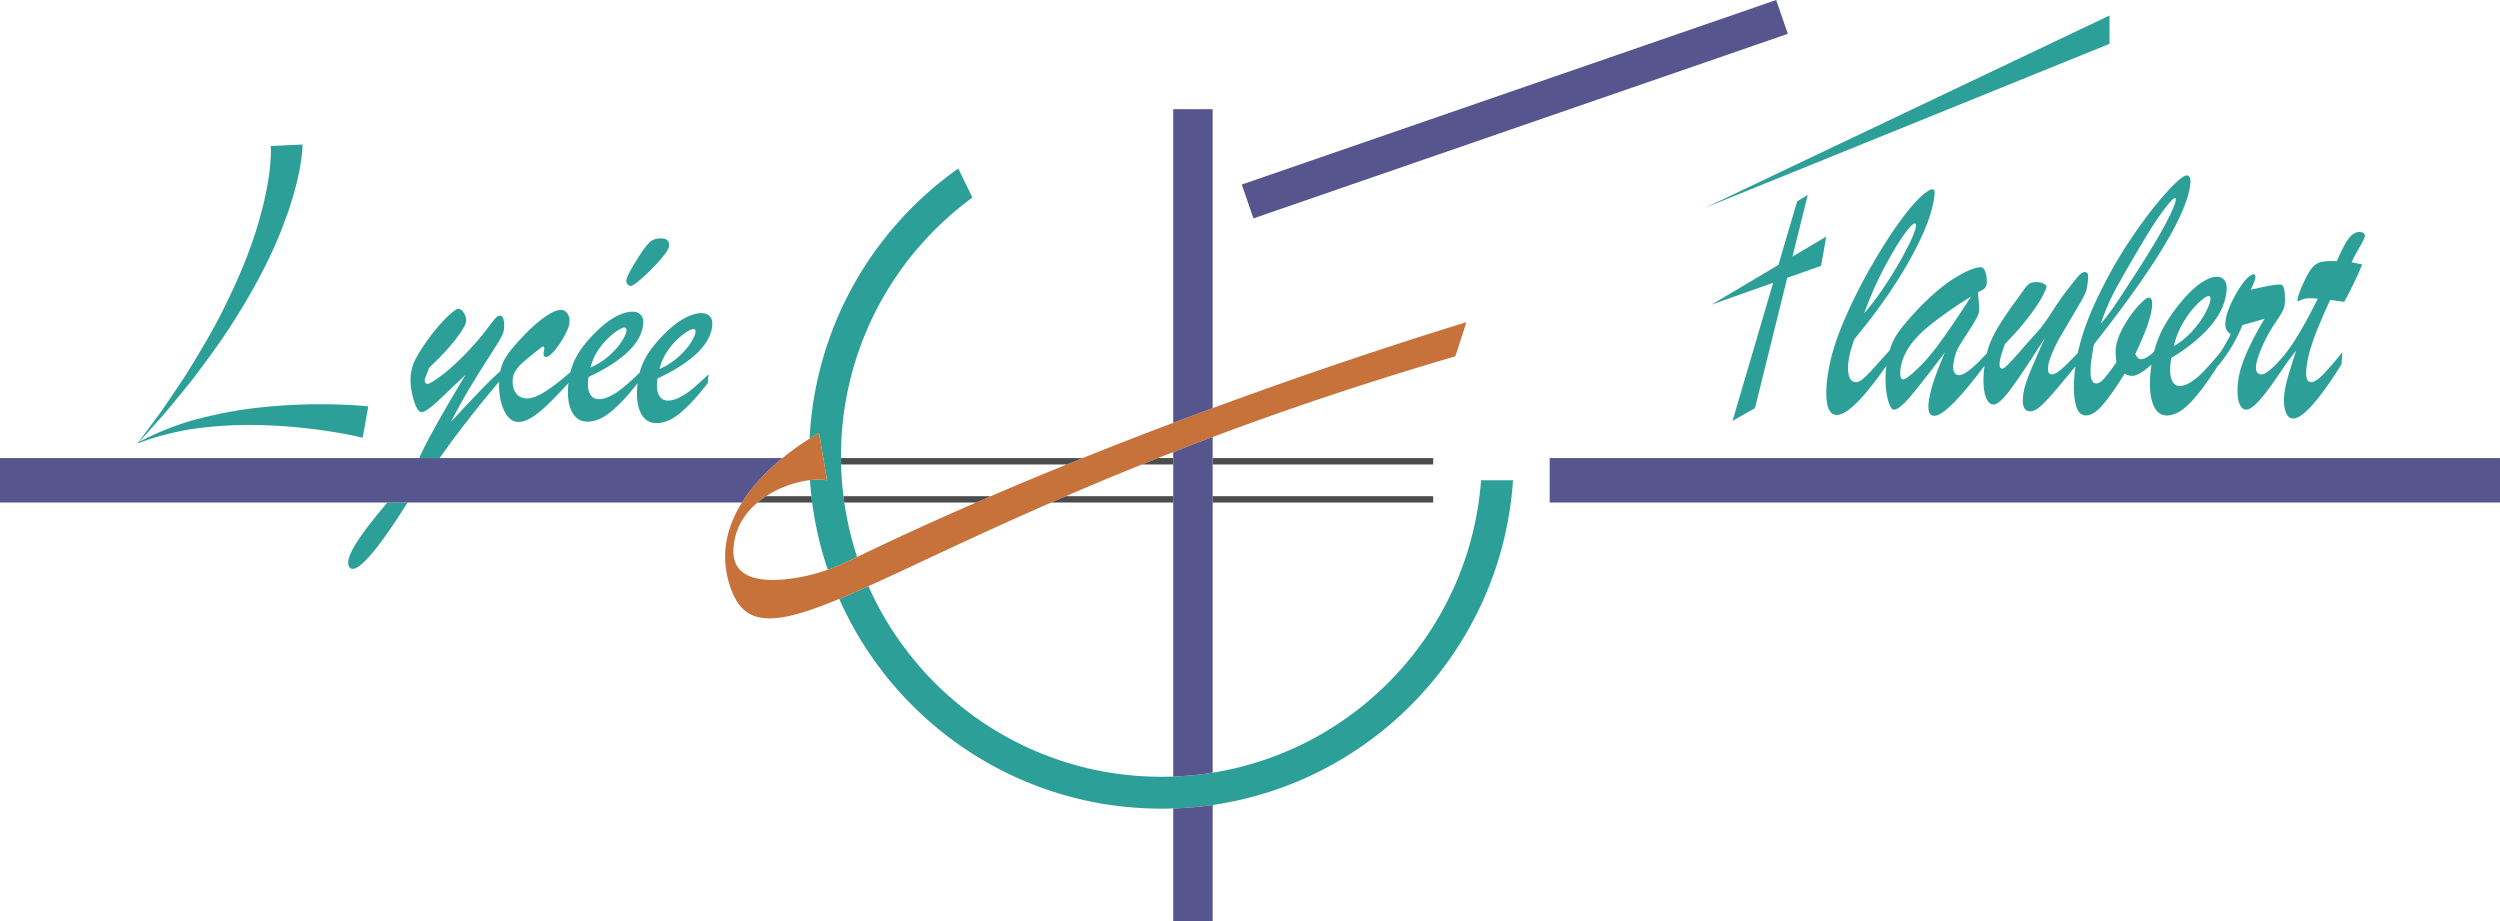 <svg xmlns="http://www.w3.org/2000/svg" width="651.371" height="240" viewBox="0 0 651.371 240"><path d="M612.708 68.328c.486-1.064 1.178-2.372 2.071-3.914.898-1.544 1.354-2.489 1.38-2.84.054-.735-.416-1.104-1.402-1.123-.995-.02-1.924.537-2.795 1.674-.868 1.149-1.9 3.115-3.096 5.91l-1.174-.02c-1.416-.023-2.522.105-3.324.377-.803.265-1.516.801-2.133 1.603-.611.803-1.301 2.044-2.063 3.719-.946 1.995-1.468 3.497-1.56 4.507-.018.184.012.277.089.278.069 0 .212-.056.413-.154.21-.106.426-.204.664-.293.558-.235 1.389-.35 2.482-.336.336.005.626.017.862.036.243.02.5.04.773.077-3.374 6.758-6.197 11.56-8.45 14.316l-.006.069c-3.005 3.549-5.072 5.338-6.185 5.333-1.114-.005-1.598-.761-1.444-2.264.11-1.08.621-2.684 1.52-4.798.9-2.102 1.938-4.038 3.117-5.8.988-1.452 1.692-2.554 2.113-3.31.42-.746.665-1.45.727-2.097.097-1.005.086-2.019-.017-3.031-.11-1.002-.31-1.645-.597-1.924-.141-.127-.404-.189-.795-.194-1.005-.015-3.481.433-7.446 1.355.747-1.576 1.15-2.619 1.204-3.133.061-.58-.093-.864-.47-.87-.238-.003-.503.092-.787.303-.723.413-1.574 1.348-2.56 2.794a30.936 30.936 0 0 0-2.62 4.714c-.762 1.702-1.203 3.109-1.33 4.233-.112.998-.056 1.752.163 2.252.218.508.62.933 1.186 1.282-.63 1.277-1.479 2.8-2.582 4.586l-.009.01c-1.667 2.027-3.088 3.647-4.235 4.853-1.16 1.228-2.294 2.204-3.403 2.944-1.12.741-2.156 1.12-3.115 1.117-.92-.003-1.602-.549-2.03-1.625-.438-1.066-.53-2.561-.287-4.463l.154-1.203c2.971-1.8 5.497-3.669 7.596-5.6 2.078-1.92 3.683-3.85 4.802-5.783 1.115-1.932 1.78-3.869 2-5.802.15-1.314.006-2.312-.439-2.97-.443-.665-1.103-1-1.995-1.013-1.11-.017-2.435.464-3.973 1.454-1.544.992-3.17 2.477-4.873 4.466-2.496 2.922-4.406 5.73-5.706 8.416a27.528 27.528 0 0 0-1.882 5.216l.005-.044c-1.373 1.307-2.509 1.959-3.404 1.953-.395-.002-.671-.11-.844-.322a10.3 10.3 0 0 1-.655-.99c1.235-2.592 2.214-4.874 2.95-6.87.724-1.976 1.176-3.672 1.366-5.074.248-1.84-.023-2.762-.807-2.772-.499-.006-1.406.706-2.72 2.14-1.31 1.441-2.552 3.165-3.712 5.174-1.175 2.029-1.882 3.915-2.136 5.673-.121.842-.071 2.127.15 3.867-1.512 2.138-2.621 3.593-3.322 4.358-.702.766-1.34 1.15-1.914 1.147-1.476-.005-1.874-2.272-1.198-6.756.258-1.71.453-2.845.573-3.423 15.952-20.232 24.086-33.8 25.068-41.44.219-1.705-.066-2.564-.854-2.584-.834-.022-2.625 1.482-5.392 4.525-2.8 3.078-5.821 7.01-9.08 11.847-3.308 4.894-6.329 10.232-9.065 16.026-2.307 4.872-3.937 9.504-4.882 13.867-1.89 1.99-3.31 3.396-4.246 4.211-1.044.916-1.909 1.369-2.594 1.366-.826-.004-1.092-.857-.814-2.562.126-.775.522-1.937 1.191-3.475a37.099 37.099 0 0 1 2.146-4.21c1.409-2.391 2.62-4.44 3.648-6.176 1.013-1.72 1.697-2.897 2.038-3.536.341-.637.582-1.155.726-1.563.142-.4.266-.934.366-1.58.222-1.43.28-2.37.193-2.835-.095-.466-.37-.707-.84-.714-.485-.007-1.046.356-1.679 1.065-.643.719-1.88 2.282-3.717 4.69-.794 1.062-1.879 2.649-3.24 4.768-1.37 2.122-2.536 3.733-3.495 4.819a388.374 388.374 0 0 0-4.432 4.974c-1.66 1.892-2.836 3.171-3.518 3.839-.683.669-1.15 1.007-1.392 1.006-.667-.003-.874-.714-.625-2.12.18-1.017.63-2.476 1.35-4.388a68.49 68.49 0 0 0 5.65-6.348c1.671-2.122 2.914-3.925 3.748-5.398.823-1.467 1.284-2.48 1.378-3.044.046-.272-.19-.557-.71-.83a3.842 3.842 0 0 0-1.732-.416c-.864-.012-1.508.106-1.934.365-.434.26-.911.766-1.447 1.513-.538.749-1.195 1.67-1.983 2.763a123.818 123.818 0 0 0-3.378 4.818c-.948 1.435-1.75 2.771-2.394 4.008-.645 1.231-1.134 2.37-1.48 3.406a21.131 21.131 0 0 0-.464 1.645l-.002.009c-3.46 3.79-5.874 5.7-7.22 5.695-1.39-.007-1.855-1.24-1.39-3.672.282-1.48.72-2.72 1.306-3.734.592-1.003 1.57-2.558 2.95-4.668 1.372-2.098 2.125-3.518 2.268-4.286.071-.383.095-.82.063-1.316a60.263 60.263 0 0 0-.15-1.931l-.178-1.95c.768-.37 1.32-.69 1.648-.953.327-.262.544-.68.647-1.238.065-.351.058-.883-.013-1.604-.078-.72-.238-1.353-.494-1.903s-.588-.827-1.003-.834c-1.546-.024-3.93.98-7.187 3.032-3.281 2.075-6.896 5.284-10.87 9.658-1.526 1.733-2.667 3.132-3.421 4.201-.757 1.073-1.34 2.123-1.743 3.15-.183.466-.35.976-.512 1.551a1590.47 1590.47 0 0 1-4.436 4.945 31.427 31.427 0 0 1-2.426 2.42c-.752.648-1.383.976-1.908.974-1.026-.004-1.68-.677-1.961-2.027-.282-1.336-.182-3.068.29-5.2.205-.922.599-2.237 1.184-3.951 5.662-6.824 10.29-13.395 13.92-19.737 3.562-6.24 5.766-11.432 6.634-15.637.28-1.355.403-2.306.38-2.865-.023-.55-.239-.834-.649-.843-.33-.008-.844.25-1.545.776-1.722 1.252-3.78 3.479-6.195 6.707-2.426 3.249-4.943 7.104-7.548 11.582a137.926 137.926 0 0 0-6.971 13.562c-2.028 4.563-3.426 8.54-4.195 11.929-.953 4.203-1.308 7.642-1.04 10.27.26 2.65 1.15 3.98 2.65 3.98 2.668.001 7.009-4.333 12.943-12.858a23.612 23.612 0 0 0-.221 4.56c.097 2.04.37 3.7.79 4.987.423 1.289.868 1.93 1.324 1.93.964.001 2.421-1.156 4.37-3.461 1.93-2.3 4.936-6.135 8.971-11.45-2.13 4.925-3.46 8.732-3.978 11.379-.33 1.683-.408 2.958-.236 3.828.173.862.67 1.298 1.484 1.299 2.18 0 6.568-4.404 13.053-13.05a26.413 26.413 0 0 0-.274 4.286c.03 1.781.289 3.195.748 4.246.468 1.063 1.091 1.587 1.875 1.588.977.001 2.475-1.35 4.485-4.04 1.988-2.68 4.97-7.142 8.912-13.332-1.77 3.926-3.093 6.954-3.953 9.063-.855 2.12-1.4 3.818-1.613 5.077-.561 3.325.011 5.002 1.721 5.003.754 0 1.617-.411 2.59-1.251.961-.83 2.144-2.065 3.535-3.685 1.27-1.469 3.148-3.728 5.655-6.773-.488 3.466-.538 6.399-.16 8.824.417 2.63 1.377 3.954 2.887 3.954 1.309 0 2.746-.883 4.291-2.645 1.546-1.753 3.481-4.502 5.793-8.217.68.368 1.346.549 1.996.552 1.145.005 2.811-.982 5.016-2.96-.035.203-.06.397-.087.6-.518 3.892-.417 6.984.31 9.25.73 2.276 1.984 3.426 3.746 3.427 2.019 0 4.15-1.2 6.389-3.58 2.124-2.266 4.462-5.447 7.013-9.528l-.02.184a41.85 41.85 0 0 0 6.36-10.627c.412-.124 1.001-.29 1.758-.503.764-.205 1.487-.411 2.17-.608a51.122 51.122 0 0 0 1.849-.567 86.625 86.625 0 0 0-3.336 6.006c-1.03 2.03-1.845 3.915-2.458 5.67-.607 1.755-.99 3.325-1.138 4.707-.253 2.36-.175 4.173.234 5.43.41 1.261 1.025 1.888 1.85 1.89.695 0 1.543-.473 2.527-1.436.989-.96 2.088-2.254 3.287-3.87 1.193-1.609 2.72-3.795 4.57-6.567l.003-.035.32-.415c.258-.328.499-.647.73-.94.223-.302.473-.638.748-.999.267-.36.55-.73.85-1.107-1.055 3.253-1.807 5.704-2.257 7.337-.451 1.63-.725 3.048-.837 4.24-.167 1.79-.042 3.248.384 4.39.426 1.144 1.073 1.717 1.939 1.717 2.49 0 6.723-4.752 12.593-14.104l.245-3.157c-2.148 2.628-3.852 4.592-5.125 5.872-1.27 1.285-2.271 1.928-3 1.926-1.04-.004-1.47-1.109-1.277-3.305.143-1.622.472-3.333 1.001-5.121.52-1.79 1.215-3.74 2.084-5.865a182.215 182.215 0 0 1 3.128-7.137c.513.064.95.128 1.304.175.362.046.708.1 1.061.155.347.046.776.101 1.288.174 1.844-3.345 3.403-6.59 4.673-9.739-.265-.061-.64-.149-1.113-.246-.48-.098-1.02-.204-1.633-.337zm-44.41 16.674c.83-1.563 1.719-2.915 2.657-4.057.936-1.137 1.827-2.06 2.689-2.76.852-.7 1.45-1.055 1.794-1.05.399.004.559.37.475 1.078-.08.675-.496 1.747-1.26 3.217-.76 1.477-1.853 3.024-3.276 4.644a20.138 20.138 0 0 1-4.982 4.098c.437-1.874 1.07-3.6 1.904-5.17zm-17.106-9.577c1.461-2.705 3.747-6.692 6.841-11.927 2.21-3.743 4.111-6.66 5.706-8.77 1.586-2.105 2.577-3.14 2.99-3.13.145.003.193.22.135.66-.077.583-.482 1.667-1.215 3.239-.737 1.586-1.794 3.58-3.169 5.988-1.384 2.424-3.253 5.47-5.627 9.162-2.49 3.872-4.397 6.777-5.69 8.683-1.307 1.916-2.574 3.584-3.8 5 1.084-3.22 2.365-6.181 3.829-8.905zm-59.135-7.74c2.493-4.5 4.504-7.478 6.038-8.984.405-.328.669-.49.79-.487.319.006.4.36.252 1.06-.193.92-.724 2.274-1.59 4.084-.88 1.817-1.992 3.87-3.345 6.17a103.871 103.871 0 0 1-4.196 6.55c-1.44 2.064-2.87 3.91-4.295 5.546a93.472 93.472 0 0 1 6.346-13.94zm12.68 22.524c-2.429 3.25-4.932 5.91-7.513 7.952-.675.472-1.131.698-1.353.697-.392-.002-.638-.34-.728-1.025-.081-.683-.02-1.556.198-2.617.598-2.906 2.315-5.704 5.12-8.393 2.79-2.658 7.174-5.866 13.118-9.583-3.489 5.41-6.444 9.748-8.843 12.97zM164.392 74.503c.38.008 1.384-.708 3.003-2.14a52.324 52.324 0 0 0 4.62-4.658c1.462-1.67 2.224-2.87 2.297-3.605.128-1.285-.549-1.948-2.031-1.98-1.12-.023-2.014.217-2.68.721-.657.505-1.522 1.548-2.584 3.121-2.462 3.805-3.748 6.175-3.84 7.105-.036.356.077.682.328.98.251.296.544.448.887.456zm18.42 7.087c-1.168-.025-2.562.364-4.145 1.16-1.592.805-3.226 2.015-4.917 3.624-2.455 2.355-4.287 4.61-5.49 6.75a17.048 17.048 0 0 0-1.642 4.12l.017-.107c-1.675 1.592-3.068 2.853-4.212 3.79-1.136.945-2.256 1.691-3.367 2.247-1.111.564-2.156.829-3.143.812-.937-.025-1.666-.447-2.155-1.302-.498-.845-.672-2.014-.523-3.507l.091-.954c2.969-1.376 5.498-2.819 7.588-4.345 2.09-1.509 3.681-3.043 4.784-4.61 1.095-1.567 1.725-3.143 1.882-4.735.108-1.086-.083-1.915-.58-2.462-.498-.556-1.219-.846-2.164-.863-1.178-.025-2.563.365-4.155 1.161-1.583.804-3.217 2.015-4.9 3.624-2.463 2.355-4.304 4.61-5.49 6.75a16.864 16.864 0 0 0-1.674 4.22c-2.58 2.239-4.802 3.947-6.659 5.108-1.89 1.194-3.474 1.766-4.735 1.741-1.219-.025-2.172-.506-2.836-1.46-.663-.953-.937-2.18-.787-3.673.083-.804.373-1.567.887-2.296.506-.73 1.153-1.443 1.973-2.148.813-.705 2.306-1.916 4.486-3.649.266-.223.481-.315.647-.273.166.041.24.215.207.522a9.978 9.978 0 0 1-.066.523c-.033.182-.066.373-.108.572-.066.713.158 1.07.68 1.078.481.008 1.186-.523 2.123-1.609.929-1.078 1.8-2.355 2.604-3.84.812-1.483 1.26-2.62 1.343-3.432.091-.962-.083-1.766-.514-2.405-.448-.646-1.02-.97-1.741-.986-1.004-.025-2.455.638-4.345 1.981-1.891 1.335-3.98 3.25-6.277 5.738-1.94 2.09-3.267 3.798-4.005 5.125a10.92 10.92 0 0 0-1.136 3.118 77.394 77.394 0 0 0-3.044 2.86c-.937.93-2.139 2.165-3.598 3.707a695.204 695.204 0 0 0-4.163 4.436c-1.31 1.418-2.007 2.156-2.073 2.239 1.7-3.284 3.333-6.236 4.909-8.856a288.782 288.782 0 0 1 4.71-7.579c1.575-2.438 2.645-4.17 3.234-5.182.58-1.012.903-1.866.978-2.538.116-1.194.058-2.097-.157-2.711-.224-.614-.58-.887-1.095-.821-.265.025-.58.232-.954.63-.364.398-.845.987-1.426 1.775a84.56 84.56 0 0 1-1.932 2.52 65.711 65.711 0 0 1-2.67 3.102c-2.72 2.985-5.216 5.348-7.47 7.114-2.248 1.75-3.658 2.62-4.213 2.604-.548-.008-.78-.357-.713-1.045.024-.298.14-.655.348-1.053l.78-2.081c2.346-2.23 4.203-4.146 5.563-5.755 1.344-1.609 2.355-2.935 3.01-3.988.655-1.045 1.004-1.808 1.053-2.297.075-.755-.107-1.501-.539-2.214-.447-.722-.937-1.086-1.476-1.103-.348 0-.978.398-1.932 1.202-.937.805-2.048 1.94-3.316 3.408-1.27 1.468-2.629 3.267-4.064 5.39-1.028 1.584-1.757 2.86-2.205 3.856-.448.987-.746 2.206-.896 3.64-.166 1.7.075 3.69.705 5.97.639 2.289 1.352 3.433 2.131 3.45.862.016 2.703-1.352 5.53-4.105l5.921-5.613c-6.044 10.033-9.983 17.09-11.84 21.16a3.742 3.742 0 0 0-.216.531h5.307c.414-.572.995-1.393 1.75-2.446 1.384-1.948 3.341-4.535 5.862-7.778a296.538 296.538 0 0 1 7.885-9.685 19.215 19.215 0 0 0 .307 4.403c.34 1.791.92 3.25 1.733 4.37.813 1.12 1.775 1.692 2.878 1.717 1.119.025 2.305-.357 3.557-1.145 1.26-.779 2.637-1.89 4.13-3.333 1.417-1.36 3.225-3.234 5.464-5.639l-.017.133c-.298 3.027-.025 5.431.854 7.198.863 1.774 2.19 2.678 3.972 2.711 2.048.042 4.154-.837 6.319-2.628 2.097-1.725 4.386-4.196 6.899-7.43-.034.174-.05.348-.067.53-.298 3.027-.016 5.432.854 7.206.863 1.767 2.198 2.67 3.972 2.704 2.048.05 4.154-.83 6.327-2.63 2.156-1.79 4.544-4.377 7.156-7.769l.232-2.321c-1.667 1.592-3.068 2.852-4.204 3.797-1.144.937-2.264 1.684-3.375 2.24-1.11.563-2.156.828-3.142.812-.937-.025-1.659-.448-2.156-1.302-.498-.846-.672-2.015-.523-3.508l.091-.953c2.977-1.377 5.498-2.82 7.588-4.345 2.09-1.51 3.681-3.043 4.784-4.61 1.103-1.568 1.733-3.143 1.89-4.735.108-1.087-.09-1.907-.588-2.463s-1.21-.846-2.164-.862zm-27.238 10.066a18.514 18.514 0 0 1 2.57-3.25c.929-.92 1.824-1.659 2.695-2.23.862-.556 1.476-.838 1.84-.83.424.008.606.307.548.879-.058.555-.448 1.434-1.177 2.628-.73 1.178-1.808 2.422-3.226 3.715-1.41 1.277-3.06 2.355-4.95 3.201.348-1.484.92-2.86 1.7-4.113zm24.453-2.421c-.73 1.177-1.808 2.421-3.218 3.715-1.41 1.277-3.068 2.355-4.958 3.2.348-1.484.912-2.86 1.7-4.112a18.515 18.515 0 0 1 2.57-3.25c.929-.921 1.824-1.66 2.695-2.231.87-.556 1.484-.838 1.84-.83.424.009.606.307.548.88-.058.555-.44 1.434-1.177 2.628zm290.987-38.466l-2.781 1.712-4.87 16.554-17.443 10.347 16.074-5.697-10.586 35.984 5.849-3.317 8.407-33.968 8.813-3.123 1.357-7.625-8.802 5.222 3.982-16.09zm78.614-46.73L444.347 54.11l105.282-42.69V4.039zM94.504 114.046l1.451-8.168a94.4 94.4 0 0 0-4.055-.315 147.393 147.393 0 0 0-27.538 1.012c-5.19.73-10.315 1.824-15.315 3.275-4.444 1.377-8.748 3.135-12.803 5.299l6.709-7.48c2.354-2.86 4.734-5.713 7.056-8.623 4.494-5.92 8.93-11.949 12.77-18.392 3.905-6.401 7.463-13.068 10.307-20.141.705-1.766 1.343-3.566 2.015-5.357l.87-2.753c.299-.92.58-1.832.813-2.778.24-.945.506-1.874.73-2.827l.605-2.886c.157-.986.332-1.957.456-2.968.124-1.053.24-1.932.249-3.292l-8.284.39.025.165.008.282.017.572-.017 1.236c-.025.83-.108 1.692-.157 2.546l-.29 2.587c-.125.87-.282 1.733-.423 2.603a31.543 31.543 0 0 1-.506 2.612l-.564 2.612c-.473 1.725-.904 3.466-1.418 5.191-2.048 6.907-4.86 13.649-8.076 20.216-3.143 6.609-6.933 12.919-10.822 19.188-2.023 3.076-4.112 6.12-6.185 9.179l-6.095 8.234-.216.29a.138.138 0 0 1 .092-.033c4.428-1.692 8.988-2.877 13.599-3.657a106.8 106.8 0 0 1 15.14-1.152c5.067.016 10.109.306 15.117.862 2.504.282 5 .622 7.471 1.036 1.244.2 2.471.432 3.698.664 1.203.24 2.471.497 3.566.771zm-3.557 33.581c2.197 3.831 12.322-11.99 15.224-16.692h-5.257c-5.481 6.526-11.468 14.055-9.967 16.692zm225.011 53.7a83.702 83.702 0 0 1-10.273 1.002 74.753 74.753 0 0 1-3.06.059c-34.072 0-63.376-20.407-76.353-49.661a325.928 325.928 0 0 1-7.612 3.317c14.254 32.197 46.493 54.652 83.965 54.652a93.098 93.098 0 0 0 13.334-.962c42.363-6.16 75.349-41.26 78.25-84.595h-8.324c-2.861 38.74-32.157 70.126-69.927 76.187zm-92.63-56.212a82.087 82.087 0 0 1-3.333-14.18 27.432 27.432 0 0 1-.224-1.658 82.32 82.32 0 0 1-.622-8.267c-.008-.556-.016-1.103-.016-1.659-.009-.149-.009-.306-.009-.456 0-27.687 13.483-52.231 34.238-67.422l-3.69-7.57c-22.322 15.787-37.297 41.302-38.732 70.382a46.05 46.05 0 0 1 2.463-1.435l1.103 6.501.282 1.659.704 4.13c-1.235-.225-2.77-.241-4.46-.042.09 1.401.215 2.794.38 4.179a90.987 90.987 0 0 0 4.27 19.163 53.162 53.162 0 0 0 5.814-2.438c.605-.299 1.219-.589 1.832-.887z" fill="#2c9f98"/><path d="M382.079 83.961l-2.894 8.88c-23.881 6.991-44.843 14.122-63.227 21.021a811.106 811.106 0 0 0-10.273 3.93c-1.335.523-2.662 1.037-3.964 1.56-1.41.555-2.803 1.11-4.17 1.658a860.56 860.56 0 0 0-23.658 9.925c-20.1 8.765-35.647 16.394-47.621 21.792a325.928 325.928 0 0 1-7.612 3.317c-16.103 6.683-24.18 7.437-27.886-1.783-3.582-8.922-1.517-16.85 2.546-23.326 2.927-4.685 6.907-8.607 10.555-11.584a68.991 68.991 0 0 1 7.065-5.066 46.05 46.05 0 0 1 2.463-1.435l1.103 6.501.282 1.659.704 4.13c-1.235-.225-2.77-.241-4.46-.042a24.46 24.46 0 0 0-2.165.356c-3.026.647-6.335 1.9-9.262 3.823a22.975 22.975 0 0 0-2.239 1.658c-3.524 2.969-6.111 7.073-6.269 12.405-.248 8.002 8.35 8.417 15.697 7.322a48.767 48.767 0 0 0 8.89-2.222 53.162 53.162 0 0 0 5.812-2.438c.605-.299 1.219-.589 1.832-.887a841.909 841.909 0 0 1 31.004-14.18c1.285-.564 2.562-1.11 3.84-1.658a1029.059 1029.059 0 0 1 19.792-8.267c1.377-.556 2.745-1.111 4.113-1.659 8.101-3.25 16.012-6.318 23.608-9.187 3.49-1.319 6.923-2.596 10.273-3.831 38.127-14.038 66.12-22.372 66.12-22.372z" fill="#c7723b"/><path d="M282.077 119.351h-62.944c0 .556.008 1.103.016 1.659h58.815c1.377-.556 2.745-1.111 4.113-1.659zm15.473 1.659h8.135v-1.659h-3.964c-1.41.556-2.803 1.112-4.17 1.659zm18.408-1.659v1.659h57.456v-1.659h-57.456zm-116.353 9.926a22.975 22.975 0 0 0-2.239 1.658h14.246a53.396 53.396 0 0 1-.2-1.658h-11.807zm20.39 1.658h34.337c1.285-.564 2.562-1.11 3.84-1.658h-38.4c.057.556.132 1.111.223 1.658zm53.898 0h31.792v-1.658h-27.97c-1.293.556-2.57 1.111-3.822 1.658zm42.065 0h57.456v-1.658h-57.456v1.658z" fill="#4c4c4c"/><path d="M0 130.935h193.32c2.927-4.685 6.907-8.607 10.555-11.584H0v11.584zm403.77-11.586v11.584h247.6v-11.584h-247.6zM462.78 0l-139.24 48.084 3.044 8.813 139.24-48.085L462.778 0zM305.685 110.164c3.49-1.319 6.923-2.596 10.273-3.831V28.446h-10.273v81.718zm0 92.165a83.702 83.702 0 0 0 10.273-1.003v-87.464a811.106 811.106 0 0 0-10.273 3.93v84.537zm0 37.671h10.273v-30.266c-3.366.49-6.8.796-10.273.912V240z" fill="#56558e"/></svg>